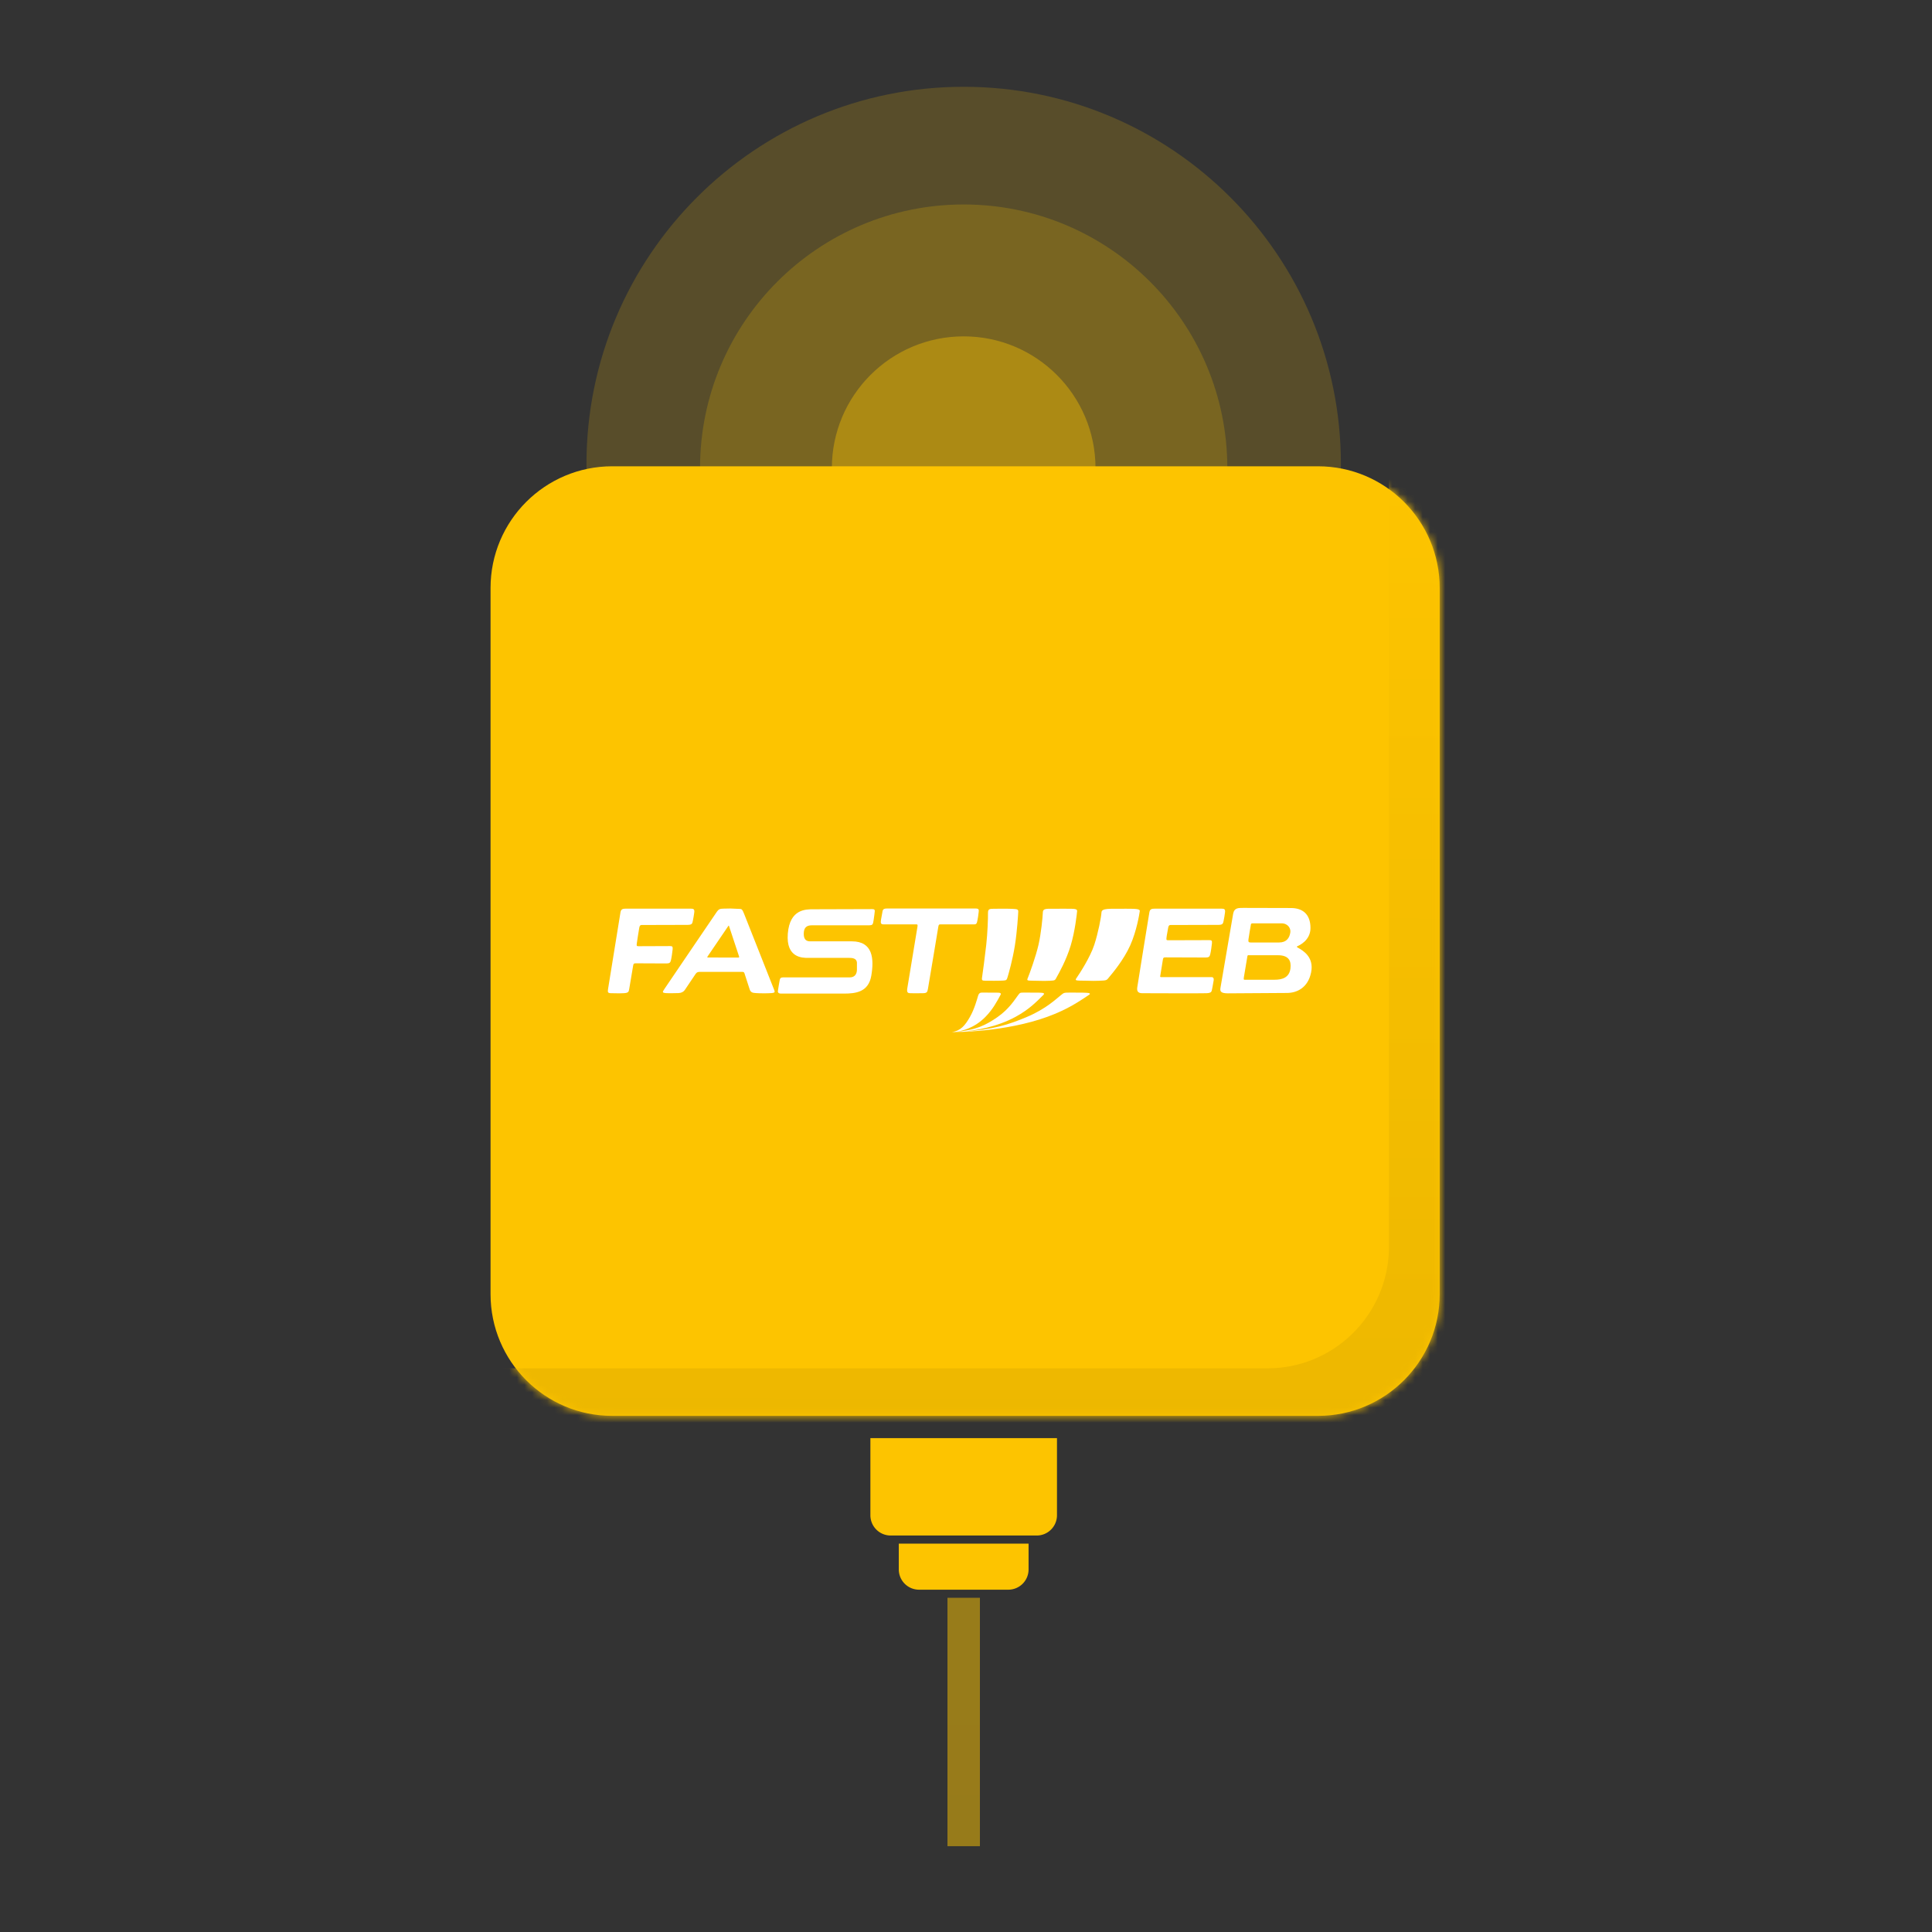 <svg width="256" height="256" viewBox="0 0 256 256" fill="none" xmlns="http://www.w3.org/2000/svg"><rect x="0" y="0" width="256" height="256" fill="#333333" stroke="none"/><g opacity=".6" fill="#FDC400"><path opacity=".3" d="M127.693 111.516c27.605 0 49.984-22.39 49.984-50.008 0-27.619-22.379-50.008-49.984-50.008-27.604 0-49.983 22.39-49.983 50.008 0 27.618 22.379 50.008 49.983 50.008z"/><path opacity=".4" d="M127.693 96.996c19.294 0 34.935-15.648 34.935-34.95 0-19.304-15.641-34.952-34.935-34.952-19.293 0-34.934 15.648-34.934 34.951s15.641 34.951 34.934 34.951z"/><path d="M127.693 79.522c9.647 0 17.468-7.825 17.468-17.476 0-9.652-7.821-17.476-17.468-17.476s-17.467 7.824-17.467 17.476 7.82 17.476 17.467 17.476z"/><path d="M127.693 70.784c4.824 0 8.734-3.912 8.734-8.738 0-4.825-3.91-8.737-8.734-8.737-4.823 0-8.733 3.912-8.733 8.737 0 4.826 3.91 8.738 8.733 8.738z"/></g><path d="M174.638 61.785H81.126C72.22 61.785 65 69.005 65 77.911v93.573c0 8.906 7.22 16.126 16.126 16.126h93.512c8.907 0 16.127-7.22 16.127-16.126V77.911c0-8.906-7.22-16.126-16.127-16.126z" fill="#FDC400"/><mask id="a" style="mask-type:luminance" maskUnits="userSpaceOnUse" x="65" y="61" width="126" height="127"><path d="M174.638 61.785H81.126C72.22 61.785 65 69.005 65 77.911v93.573c0 8.906 7.22 16.126 16.126 16.126h93.512c8.907 0 16.127-7.22 16.127-16.126V77.911c0-8.906-7.22-16.126-16.127-16.126z" fill="#fff"/></mask><g mask="url(#a)"><path fill-rule="evenodd" clip-rule="evenodd" d="M199.719 63.76v117.13c0 8.905-7.205 16.125-16.094 16.125H66.541c-8.75 0-15.869-6.995-16.09-15.708l.208.004.209.001h117.084c8.798 0 15.947-7.073 16.092-15.853l.002-.271V48.057c0-.138-.001-.277-.004-.416 8.695.22 15.677 7.354 15.677 16.12z" fill="url(#skw8ysrlrb)"/></g><path fill-rule="evenodd" clip-rule="evenodd" d="M127.581 136.691c1.639-.142 4.467-.584 6.994-1.96 1.864-1.013 2.878-2.112 3.682-2.902.21-.208.029-.285-.489-.296-.519-.011-1.834-.011-1.988-.011-.693 0-.603 0-.938.427-.333.427-1.115 1.742-2.679 2.826-1.496 1.038-2.855 1.744-5.6 1.956-.16.018-.28.024-.354.026h-.013.07-.019c.471-.016.91-.039 1.335-.066h-.001zm15.978-5.158c-.777-.011-1.311-.011-1.565-.011-1.147 0-.971 0-1.522.427s-1.877 1.742-4.464 2.826c-2.342.981-4.382 1.665-8.427 1.916-.437.04-.876.062-1.315.067.404.002 6.943 0 12.517-2.027 2.787-1.013 4.306-2.112 5.508-2.902.317-.208.045-.285-.731-.296h-.001zm11.213-8.505c.077-.526.23-.46.569-.46.338 0 5.455-.016 6.07-.016.614 0 .645-.165.722-.526.075-.364.137-.731.184-1.101.062-.444-.076-.525-.461-.525h-8.82c-.462 0-.661.065-.738.492-.077.427-1.501 9.233-1.607 9.957-.091.632.262.755.677.755.414 0 7.899.033 8.514 0 .615-.033.661-.181.722-.526.026-.145.093-.437.214-1.177.002-.011.082-.427-.266-.427l-6.7-.002c-.192 0-.106-.196-.104-.207l.335-2.081c.046-.296.108-.329.384-.329.277 0 4.863.018 5.293.018.43 0 .522-.115.599-.412.077-.295.2-1.116.23-1.477.032-.362-.061-.412-.352-.412l-5.431.017c-.292 0-.262-.066-.231-.394.031-.329.119-.641.197-1.167zm16.221 5.29c-.15 1.229-1.101 1.503-2.107 1.503h-3.785c-.268 0-.337.056-.283-.313.054-.37.448-2.655.472-2.819.024-.165.215-.115.215-.115h3.827c1.388 0 1.79.701 1.661 1.744zm-5.564-3.861c.054-.369.292-1.834.33-1.995.027-.119.215-.116.215-.116h3.826c.869 0 1.253.678 1.176 1.2-.108.722-.491 1.339-1.498 1.339h-3.735c-.268 0-.368-.058-.314-.428zm6.515 1.095c-.135-.075-.144-.123.003-.191.147-.067 1.698-.717 1.698-2.393 0-1.928-1.138-2.651-2.592-2.651 0 0-5.584-.016-6.301-.016-.661 0-1.214-.017-1.352.772-.138.788-1.593 9.282-1.669 9.743-.077.459-.098.805.962.805 1.061 0 6.485-.05 7.822-.05 1.337 0 2.797-.689 3.211-2.711.416-2.02-1.026-2.892-1.783-3.308h.001zm-41.358 9.179c.993-1.013 1.56-2.112 1.988-2.902.112-.208-.009-.285-.287-.296-.276-.011-2.008-.011-2.069-.011-.278 0-.482 0-.615.427-.134.427-.471 1.742-1.096 2.826-.626 1.084-1.188 1.807-2.387 1.983l.089-.001c.121-.007.237-.016.354-.026.791-.086 2.506-.451 4.023-2zm18.608-14.318l-.291.003c-1.849.016-2.92-.112-2.951.481-.033.63-.448 2.755-.955 4.3-.553 1.684-1.972 3.844-2.29 4.304-.318.46-.293.431 1.234.448 1.527.016.485.039 1.653.006 1.169-.033 1.033-.075 1.424-.536.388-.46 1.871-2.218 2.737-4.14.864-1.922 1.229-4.22 1.272-4.549.042-.321-.592-.313-1.833-.317zm-.083 0h.082c1.384-.013-.984-.002-.082 0zm-18.535 9.536c.369.016 1.951.012 2.366-.02.415-.034.447-.049.585-.51.138-.46.644-2.218.952-4.14.308-1.922.43-4.156.446-4.485.015-.33-.216-.33-.677-.362-.46-.033-2.105-.033-2.581-.017-.446.017-.768-.032-.753.56.016.624-.062 2.727-.231 4.222-.169 1.495-.476 3.844-.553 4.304-.077.46.077.431.446.448zm6.392 0c.923.016 1.356.039 2.135.006.779-.033.688-.075.948-.536.26-.46 1.249-2.218 1.826-4.14.576-1.922.819-4.22.847-4.549.03-.33-.411-.313-1.277-.317-.637-.002-.381-.013-1.572.003-1.116.016-1.674-.112-1.693.481-.02.63-.228 2.783-.576 4.3-.362 1.577-1.191 3.844-1.383 4.304-.192.46-.177.431.745.448zm-48.068-2.7c.077-.295.2-1.116.23-1.478.03-.361-.06-.411-.352-.411-.293 0-3.873.017-4.165.017-.292 0-.261-.066-.23-.394.03-.329.23-1.43.307-1.956.076-.526.23-.46.568-.46.338 0 5.21-.016 5.824-.016.615 0 .646-.165.722-.526.076-.364.137-.731.186-1.101.06-.443-.078-.525-.462-.525h-8.575c-.46 0-.66.065-.737.492-.078.427-1.52 9.434-1.645 10.154-.077.444-.014.557.4.557.415 0 1.06.034 1.675 0 .615-.032.66-.18.722-.525.062-.344.475-2.809.523-3.104.046-.296.107-.33.384-.33.276 0 3.596.018 4.026.018.43 0 .522-.115.6-.412zm40.57-5.092c.091-.361.199-1.117.215-1.347.014-.23.061-.427-.4-.427h-11.802c-.261 0-.477.049-.538.345-.061.295-.108.558-.2 1.101-.092.542-.015.657.384.657h4.119c.307 0 .369-.034.323.296-.046.327-1.26 7.606-1.353 8.198-.091.591.124.627.477.627.445 0 1.137.013 1.644-.004.507-.016.538-.18.615-.558.077-.378 1.337-8.018 1.383-8.28.046-.263.123-.279.261-.279h4.364c.246 0 .416.032.508-.329zm-31.626 4.726l-4.057-.01c-.103 0-.067-.083-.01-.165l2.727-4.009c.063-.092.08-.055.092-.006.014.057 1.294 3.91 1.33 4.025.036.115.006.165-.082.165zm4.718 4.227c-.107-.311-3.689-9.298-3.95-9.988-.26-.69-.369-.69-.645-.69-.277 0-.891-.05-1.197-.05-.31 0-.463.017-.924.017-.46 0-.63.097-.845.394-.215.295-6.759 9.965-6.972 10.268-.323.46-.183.448.011.505.225.065 1.49.037 1.874.021.384-.017.646-.164.815-.393.17-.231 1.29-1.94 1.46-2.17.17-.23.338-.247.599-.247h5.578c.247 0 .261.132.324.329.21.664.427 1.326.645 1.988.153.46.46.46.829.494.369.032 1.553.049 2.075 0 .523-.05.43-.165.323-.478zm12.934-10.651c-.553 0-6.7.023-7.705.023-1.004 0-3.135-.044-3.401 3.22-.266 3.264 2.009 3.22 2.663 3.22h5.472c.388 0 1.024.044 1.024.678v.877c0 .526-.245 1.03-.942 1.03h-8.565c-.369 0-.635-.044-.717.307-.082.349-.184 1.116-.226 1.335-.041.219-.102.505.41.505h8.299c1.557 0 3.277-.176 3.647-2.389.369-2.212.225-4.534-2.582-4.534h-5.512c-.409 0-.86-.131-.86-.986 0-.854.389-1.139 1.086-1.139h7.468c.595 0 .604-.065.707-.701.102-.635.102-.811.144-1.117.041-.307-.124-.329-.41-.329z" fill="#fff"/><path fill-rule="evenodd" clip-rule="evenodd" d="M115.332 190.559h24.723v10.218a2.688 2.688 0 01-2.687 2.688H118.02a2.687 2.687 0 01-2.688-2.688v-10.218zm3.763 13.981h17.197v3.414a2.686 2.686 0 01-2.687 2.688h-11.822a2.685 2.685 0 01-2.688-2.688v-3.414z" fill="#FDC400"/><path fill-rule="evenodd" clip-rule="evenodd" d="M125.544 211.715h4.3v32.914h-4.3v-32.914z" fill="url(#swh7kpatsc)"/><defs><linearGradient id="skw8ysrlrb" x1="150.5" y1="62.001" x2="150.371" y2="245.001" gradientUnits="userSpaceOnUse"><stop stop-color="#FDC400"/><stop offset="1" stop-color="#E6B200"/></linearGradient><linearGradient id="swh7kpatsc" x1="340.538" y1="211.715" x2="340.538" y2="3503.14" gradientUnits="userSpaceOnUse"><stop stop-color="#FDC400" stop-opacity=".5"/><stop offset="1" stop-color="#FDC400" stop-opacity="0"/></linearGradient></defs></svg>